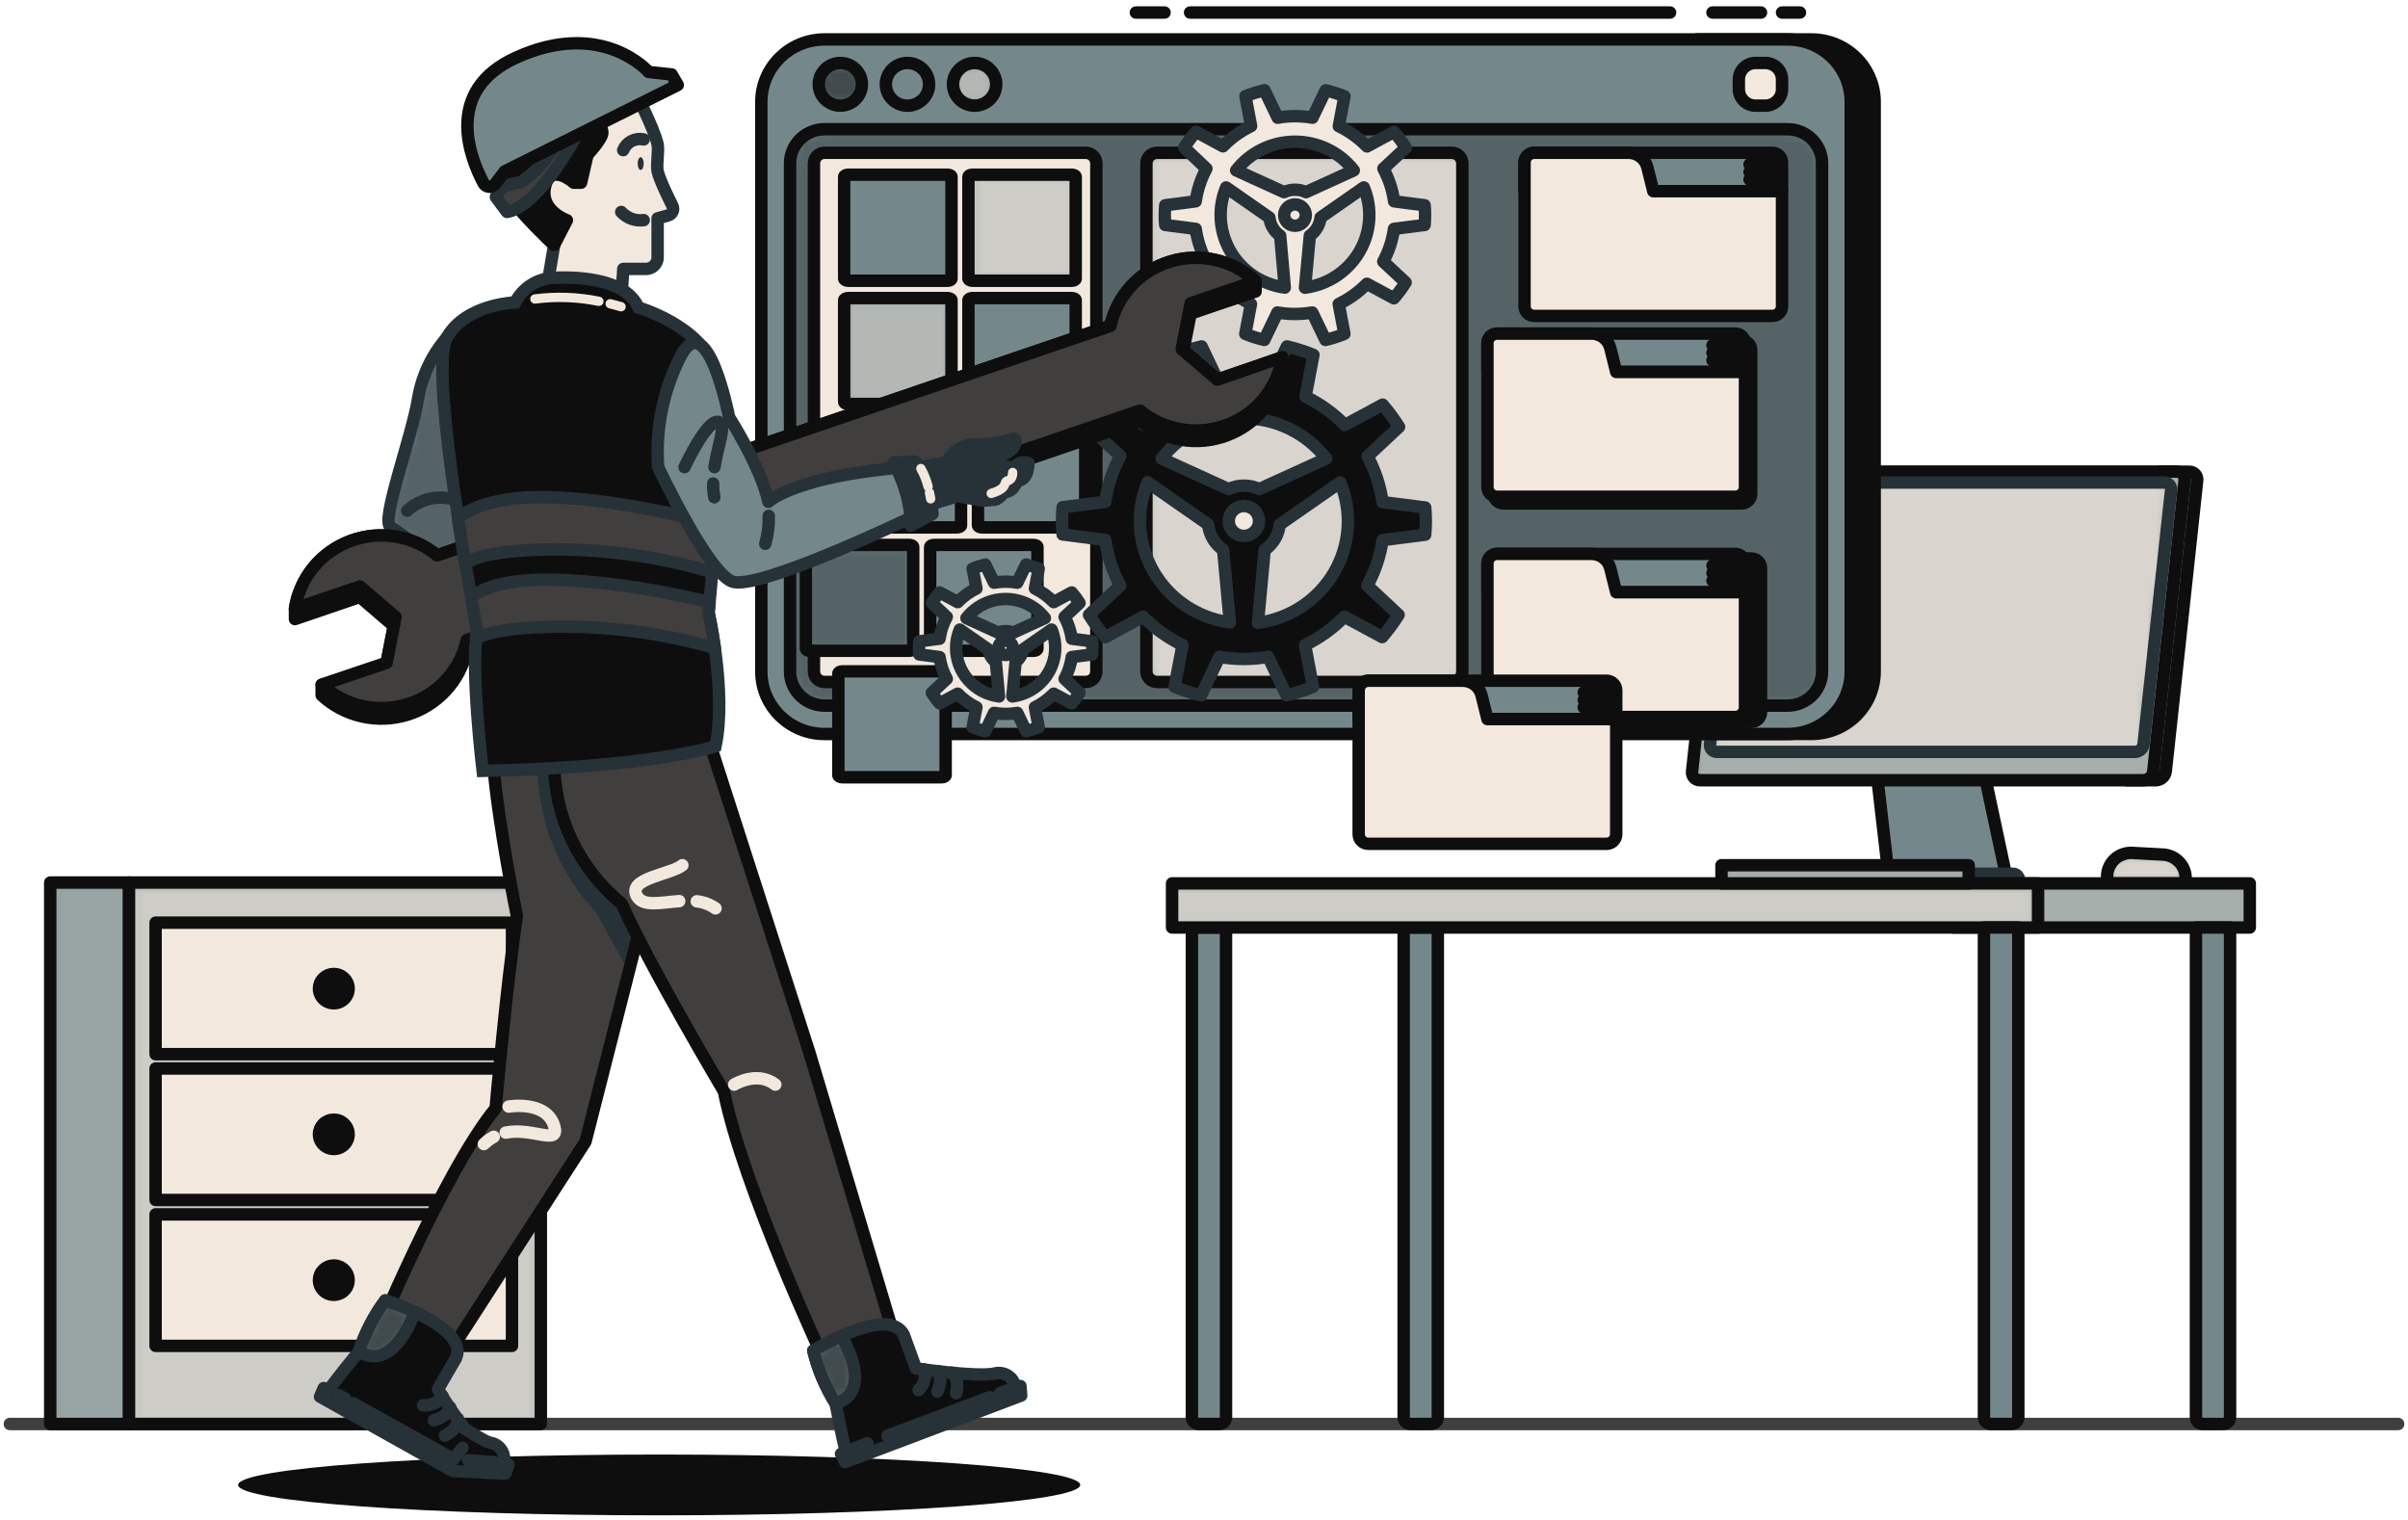 <svg width="244" height="154" viewBox="0 0 244 154" fill="none" xmlns="http://www.w3.org/2000/svg">
<path d="M66.794 153.54C90.358 153.54 109.46 152.161 109.46 150.46C109.46 148.759 90.358 147.38 66.794 147.38C43.23 147.38 24.127 148.759 24.127 150.46C24.127 152.161 43.23 153.54 66.794 153.54Z" fill="#0E0E0E"/>
<path d="M1 144.286H243" stroke="#403F3D" stroke-width="1.259" stroke-linecap="round" stroke-linejoin="round"/>
<path d="M221.472 89.509H213.51V88.812C213.509 88.487 213.576 88.165 213.706 87.866C213.836 87.567 214.026 87.297 214.265 87.073C214.503 86.85 214.786 86.676 215.095 86.564C215.404 86.451 215.733 86.403 216.062 86.42L219.18 86.59C219.799 86.623 220.381 86.889 220.807 87.333C221.234 87.777 221.471 88.365 221.472 88.977V89.509Z" fill="#74888C"/>
<mask id="mask0_198_7505" style="mask-type:luminance" maskUnits="userSpaceOnUse" x="213" y="86" width="9" height="4">
<path d="M221.472 89.509H213.51V88.812C213.509 88.487 213.576 88.165 213.706 87.866C213.836 87.567 214.026 87.297 214.265 87.073C214.503 86.85 214.786 86.676 215.095 86.564C215.404 86.451 215.733 86.403 216.062 86.42L219.18 86.59C219.799 86.623 220.381 86.889 220.807 87.333C221.234 87.777 221.471 88.365 221.472 88.977V89.509Z" fill="white"/>
</mask>
<g mask="url(#mask0_198_7505)">
<path opacity="0.8" d="M221.472 89.509H213.51V88.812C213.509 88.487 213.576 88.165 213.706 87.866C213.836 87.567 214.026 87.297 214.265 87.073C214.503 86.85 214.786 86.676 215.095 86.564C215.404 86.451 215.733 86.403 216.062 86.42L219.18 86.59C219.799 86.623 220.381 86.889 220.807 87.333C221.234 87.777 221.471 88.365 221.472 88.977V89.509Z" fill="#F2E8DE"/>
</g>
<path d="M221.472 89.509H213.51V88.812C213.509 88.487 213.576 88.165 213.706 87.866C213.836 87.567 214.026 87.297 214.265 87.073C214.503 86.85 214.786 86.676 215.095 86.564C215.404 86.451 215.733 86.403 216.062 86.42L219.18 86.59C219.799 86.623 220.381 86.889 220.807 87.333C221.234 87.777 221.471 88.365 221.472 88.977V89.509Z" stroke="#0E0E0E" stroke-width="1.259" stroke-linecap="round" stroke-linejoin="round"/>
<path d="M199.976 73.255C199.961 72.957 199.831 72.676 199.612 72.47C199.393 72.264 199.102 72.149 198.8 72.149H190.754C190.452 72.15 190.162 72.265 189.943 72.471C189.725 72.677 189.594 72.957 189.579 73.255L191.498 89.817H203.508L199.976 73.255Z" fill="#74888C" stroke="#0E0E0E" stroke-width="1.259" stroke-linecap="round" stroke-linejoin="round"/>
<path d="M221.825 47.797H218.827L215.462 79.057H218.455C218.702 79.051 218.939 78.958 219.122 78.795C219.305 78.631 219.423 78.408 219.454 78.166L222.638 48.683C222.654 48.57 222.644 48.455 222.61 48.346C222.576 48.237 222.518 48.137 222.441 48.052C222.363 47.968 222.268 47.901 222.161 47.857C222.055 47.813 221.94 47.792 221.825 47.797Z" fill="#74888C" stroke="#0E0E0E" stroke-width="1.259" stroke-linecap="round" stroke-linejoin="round"/>
<path d="M217.191 79.057H172.261C172.146 79.06 172.032 79.037 171.927 78.992C171.822 78.947 171.728 78.879 171.651 78.795C171.575 78.71 171.518 78.61 171.484 78.502C171.451 78.393 171.441 78.279 171.457 78.167L174.636 48.669C174.666 48.428 174.783 48.206 174.966 48.043C175.149 47.88 175.385 47.788 175.631 47.783H220.561C220.675 47.78 220.789 47.802 220.894 47.847C221 47.891 221.094 47.958 221.17 48.042C221.247 48.127 221.304 48.226 221.337 48.335C221.371 48.443 221.38 48.557 221.365 48.669L218.186 78.167C218.156 78.408 218.039 78.631 217.856 78.795C217.673 78.958 217.437 79.051 217.191 79.057Z" fill="#74888C"/>
<mask id="mask1_198_7505" style="mask-type:luminance" maskUnits="userSpaceOnUse" x="171" y="47" width="51" height="33">
<path d="M217.191 79.057H172.261C172.146 79.06 172.032 79.037 171.927 78.992C171.822 78.947 171.728 78.879 171.651 78.795C171.575 78.71 171.518 78.61 171.484 78.502C171.451 78.393 171.441 78.279 171.457 78.167L174.636 48.669C174.666 48.428 174.783 48.206 174.966 48.043C175.149 47.88 175.385 47.788 175.631 47.783H220.561C220.675 47.78 220.789 47.802 220.894 47.847C221 47.891 221.094 47.958 221.17 48.042C221.247 48.127 221.304 48.226 221.337 48.335C221.371 48.443 221.38 48.557 221.365 48.669L218.186 78.167C218.156 78.408 218.039 78.631 217.856 78.795C217.673 78.958 217.437 79.051 217.191 79.057Z" fill="white"/>
</mask>
<g mask="url(#mask1_198_7505)">
<path opacity="0.4" d="M217.191 79.057H172.261C172.146 79.06 172.032 79.037 171.927 78.992C171.822 78.947 171.728 78.879 171.651 78.795C171.575 78.71 171.518 78.61 171.484 78.502C171.451 78.393 171.441 78.279 171.457 78.167L174.636 48.669C174.666 48.428 174.783 48.206 174.966 48.043C175.149 47.88 175.385 47.788 175.631 47.783H220.561C220.675 47.78 220.789 47.802 220.894 47.847C221 47.891 221.094 47.958 221.17 48.042C221.247 48.127 221.304 48.226 221.337 48.335C221.371 48.443 221.38 48.557 221.365 48.669L218.186 78.167C218.156 78.408 218.039 78.631 217.856 78.795C217.673 78.958 217.437 79.051 217.191 79.057Z" fill="#F2E8DE"/>
</g>
<path d="M217.191 79.057H172.261C172.146 79.06 172.032 79.037 171.927 78.992C171.822 78.947 171.728 78.879 171.651 78.795C171.575 78.71 171.518 78.61 171.484 78.502C171.451 78.393 171.441 78.279 171.457 78.167L174.636 48.669C174.666 48.428 174.783 48.206 174.966 48.043C175.149 47.88 175.385 47.788 175.631 47.783H220.561C220.675 47.78 220.789 47.802 220.894 47.847C221 47.891 221.094 47.958 221.17 48.042C221.247 48.127 221.304 48.226 221.337 48.335C221.371 48.443 221.38 48.557 221.365 48.669L218.186 78.167C218.156 78.408 218.039 78.631 217.856 78.795C217.673 78.958 217.437 79.051 217.191 79.057Z" stroke="#0E0E0E" stroke-width="1.259" stroke-linecap="round" stroke-linejoin="round"/>
<path d="M203.949 88.527H189.174C189.002 88.527 188.836 88.595 188.714 88.715C188.592 88.836 188.524 88.999 188.524 89.17C188.524 89.341 188.592 89.504 188.714 89.626C188.836 89.747 189.001 89.816 189.174 89.817H203.945C204.118 89.816 204.283 89.747 204.405 89.626C204.527 89.504 204.596 89.341 204.596 89.17C204.596 89 204.528 88.837 204.407 88.717C204.286 88.596 204.121 88.528 203.949 88.527Z" fill="#74888C" stroke="#263238" stroke-width="1.259" stroke-linecap="round" stroke-linejoin="round"/>
<path d="M216.35 76.183H173.981C173.88 76.185 173.781 76.166 173.689 76.126C173.597 76.087 173.515 76.028 173.449 75.955C173.382 75.881 173.332 75.794 173.303 75.699C173.274 75.605 173.265 75.505 173.279 75.407L176.067 49.669C176.093 49.458 176.195 49.263 176.355 49.121C176.515 48.978 176.721 48.897 176.937 48.893H219.292C219.392 48.892 219.491 48.912 219.582 48.951C219.673 48.991 219.755 49.049 219.822 49.123C219.888 49.197 219.938 49.283 219.968 49.378C219.997 49.472 220.006 49.571 219.993 49.669L217.205 75.407C217.179 75.615 217.078 75.808 216.921 75.95C216.765 76.092 216.562 76.175 216.35 76.183Z" fill="#74888C"/>
<mask id="mask2_198_7505" style="mask-type:luminance" maskUnits="userSpaceOnUse" x="173" y="48" width="47" height="29">
<path d="M216.35 76.183H173.981C173.88 76.185 173.781 76.166 173.689 76.126C173.597 76.087 173.515 76.028 173.449 75.955C173.382 75.881 173.332 75.794 173.303 75.699C173.274 75.605 173.265 75.505 173.279 75.407L176.067 49.669C176.093 49.458 176.195 49.263 176.355 49.121C176.515 48.978 176.721 48.897 176.937 48.893H219.292C219.392 48.892 219.491 48.912 219.582 48.951C219.673 48.991 219.755 49.049 219.822 49.123C219.888 49.197 219.938 49.283 219.968 49.378C219.997 49.472 220.006 49.571 219.993 49.669L217.205 75.407C217.179 75.615 217.078 75.808 216.921 75.95C216.765 76.092 216.562 76.175 216.35 76.183Z" fill="white"/>
</mask>
<g mask="url(#mask2_198_7505)">
<path opacity="0.8" d="M216.35 76.183H173.981C173.88 76.185 173.781 76.166 173.689 76.126C173.597 76.087 173.515 76.028 173.449 75.955C173.382 75.881 173.332 75.794 173.303 75.699C173.274 75.605 173.265 75.505 173.279 75.407L176.067 49.669C176.093 49.458 176.195 49.263 176.355 49.121C176.515 48.978 176.721 48.897 176.937 48.893H219.292C219.392 48.892 219.491 48.912 219.582 48.951C219.673 48.991 219.755 49.049 219.822 49.123C219.888 49.197 219.938 49.283 219.968 49.378C219.997 49.472 220.006 49.571 219.993 49.669L217.205 75.407C217.179 75.615 217.078 75.808 216.921 75.95C216.765 76.092 216.562 76.175 216.35 76.183Z" fill="#F2E8DE"/>
</g>
<path d="M216.35 76.183H173.981C173.88 76.185 173.781 76.166 173.689 76.126C173.597 76.087 173.515 76.028 173.449 75.955C173.382 75.881 173.332 75.794 173.303 75.699C173.274 75.605 173.265 75.505 173.279 75.407L176.067 49.669C176.093 49.458 176.195 49.263 176.355 49.121C176.515 48.978 176.721 48.897 176.937 48.893H219.292C219.392 48.892 219.491 48.912 219.582 48.951C219.673 48.991 219.755 49.049 219.822 49.123C219.888 49.197 219.938 49.283 219.968 49.378C219.997 49.472 220.006 49.571 219.993 49.669L217.205 75.407C217.179 75.615 217.078 75.808 216.921 75.95C216.765 76.092 216.562 76.175 216.35 76.183Z" stroke="#263238" stroke-width="1.259" stroke-linecap="round" stroke-linejoin="round"/>
<path d="M120.768 93.98H124.231V143.597C124.231 143.779 124.158 143.953 124.028 144.081C123.898 144.209 123.722 144.281 123.538 144.281H121.465C121.282 144.281 121.106 144.209 120.976 144.081C120.846 143.953 120.773 143.779 120.773 143.597V93.98H120.768Z" fill="#74888C" stroke="#0E0E0E" stroke-width="1.259" stroke-linecap="round" stroke-linejoin="round"/>
<path d="M227.969 89.509H197.954V93.98H227.969V89.509Z" fill="#74888C"/>
<mask id="mask3_198_7505" style="mask-type:luminance" maskUnits="userSpaceOnUse" x="197" y="89" width="31" height="5">
<path d="M227.969 89.509H197.954V93.98H227.969V89.509Z" fill="white"/>
</mask>
<g mask="url(#mask3_198_7505)">
<path opacity="0.4" d="M227.969 89.509H197.954V93.98H227.969V89.509Z" fill="#F2E8DE"/>
</g>
<path d="M227.969 89.509H197.954V93.98H227.969V89.509Z" stroke="#0E0E0E" stroke-width="1.259" stroke-linecap="round" stroke-linejoin="round"/>
<path d="M142.232 93.98H145.694V143.597C145.694 143.779 145.621 143.953 145.492 144.081C145.362 144.209 145.186 144.281 145.002 144.281H142.929C142.838 144.282 142.747 144.265 142.663 144.231C142.578 144.196 142.501 144.146 142.436 144.083C142.371 144.019 142.32 143.943 142.285 143.86C142.25 143.777 142.232 143.688 142.232 143.597V93.98Z" fill="#74888C" stroke="#0E0E0E" stroke-width="1.259" stroke-linecap="round" stroke-linejoin="round"/>
<path d="M222.508 93.98H225.971V143.597C225.971 143.779 225.898 143.953 225.768 144.081C225.638 144.209 225.462 144.281 225.278 144.281H223.205C223.022 144.281 222.845 144.209 222.716 144.081C222.586 143.953 222.513 143.779 222.513 143.597V93.98H222.508Z" fill="#74888C" stroke="#0E0E0E" stroke-width="1.259" stroke-linecap="round" stroke-linejoin="round"/>
<path d="M206.515 89.509H118.765V93.98H206.515V89.509Z" fill="#74888C"/>
<mask id="mask4_198_7505" style="mask-type:luminance" maskUnits="userSpaceOnUse" x="118" y="89" width="89" height="5">
<path d="M206.515 89.509H118.765V93.98H206.515V89.509Z" fill="white"/>
</mask>
<g mask="url(#mask4_198_7505)">
<path opacity="0.7" d="M206.515 89.509H118.765V93.98H206.515V89.509Z" fill="#F2E8DE"/>
</g>
<path d="M206.515 89.509H118.765V93.98H206.515V89.509Z" stroke="#0E0E0E" stroke-width="1.259" stroke-linecap="round" stroke-linejoin="round"/>
<path d="M201.054 93.98H204.512V143.597C204.512 143.779 204.439 143.953 204.309 144.081C204.179 144.209 204.003 144.281 203.819 144.281H201.723C201.54 144.281 201.363 144.209 201.234 144.081C201.104 143.953 201.031 143.779 201.031 143.597V93.98H201.054Z" fill="#74888C" stroke="#0E0E0E" stroke-width="1.259" stroke-linecap="round" stroke-linejoin="round"/>
<path d="M199.488 87.668H174.436V89.509H199.488V87.668Z" fill="#74888C"/>
<mask id="mask5_198_7505" style="mask-type:luminance" maskUnits="userSpaceOnUse" x="174" y="87" width="26" height="3">
<path d="M199.488 87.668H174.436V89.509H199.488V87.668Z" fill="white"/>
</mask>
<g mask="url(#mask5_198_7505)">
<path opacity="0.4" d="M199.488 87.668H174.436V89.509H199.488V87.668Z" fill="#F2E8DE"/>
</g>
<path d="M199.488 87.668H174.436V89.509H199.488V87.668Z" stroke="#0E0E0E" stroke-width="1.259" stroke-linecap="round" stroke-linejoin="round"/>
<path d="M13.056 144.286H54.803L54.803 89.422H13.056L13.056 144.286Z" fill="#74888C"/>
<mask id="mask6_198_7505" style="mask-type:luminance" maskUnits="userSpaceOnUse" x="13" y="89" width="42" height="56">
<path d="M13.056 144.286H54.803L54.803 89.422H13.056L13.056 144.286Z" fill="white"/>
</mask>
<g mask="url(#mask6_198_7505)">
<path opacity="0.7" d="M13.056 144.286H54.803L54.803 89.422H13.056L13.056 144.286Z" fill="#F2E8DE"/>
</g>
<path d="M13.056 144.286H54.803L54.803 89.422H13.056L13.056 144.286Z" stroke="#0E0E0E" stroke-width="1.259" stroke-linecap="round" stroke-linejoin="round"/>
<path d="M5.09 144.286H13.056L13.056 89.422H5.09L5.09 144.286Z" fill="#74888C"/>
<mask id="mask7_198_7505" style="mask-type:luminance" maskUnits="userSpaceOnUse" x="5" y="89" width="9" height="56">
<path d="M5.09 144.286H13.056L13.056 89.422H5.09L5.09 144.286Z" fill="white"/>
</mask>
<g mask="url(#mask7_198_7505)">
<path opacity="0.3" d="M5.09 144.286H13.056L13.056 89.422H5.09L5.09 144.286Z" fill="#F2E8DE"/>
</g>
<path d="M5.09 144.286H13.056L13.056 89.422H5.09L5.09 144.286Z" stroke="#0E0E0E" stroke-width="1.259" stroke-linecap="round" stroke-linejoin="round"/>
<path d="M15.766 106.814H51.879V93.488H15.766V106.814Z" fill="#F2E8DE" stroke="#0E0E0E" stroke-width="1.259" stroke-linecap="round" stroke-linejoin="round"/>
<path d="M15.766 121.59H51.879V108.264H15.766V121.59Z" fill="#F2E8DE" stroke="#0E0E0E" stroke-width="1.259" stroke-linecap="round" stroke-linejoin="round"/>
<path d="M15.766 136.371H51.879V123.046H15.766V136.371Z" fill="#F2E8DE" stroke="#0E0E0E" stroke-width="1.259" stroke-linecap="round" stroke-linejoin="round"/>
<path d="M32.317 100.172C32.317 100.466 32.405 100.754 32.57 100.998C32.736 101.243 32.971 101.434 33.246 101.546C33.521 101.659 33.824 101.688 34.116 101.631C34.408 101.573 34.677 101.432 34.887 101.224C35.098 101.016 35.241 100.751 35.3 100.462C35.358 100.174 35.328 99.875 35.214 99.603C35.1 99.331 34.907 99.099 34.659 98.936C34.411 98.772 34.12 98.685 33.822 98.685C33.625 98.685 33.429 98.723 33.246 98.798C33.064 98.873 32.898 98.982 32.758 99.12C32.618 99.258 32.507 99.422 32.431 99.603C32.356 99.783 32.317 99.977 32.317 100.172Z" fill="#0E0E0E" stroke="#0E0E0E" stroke-width="1.259" stroke-linecap="round" stroke-linejoin="round"/>
<path d="M32.317 114.93C32.316 115.224 32.403 115.512 32.568 115.757C32.733 116.003 32.968 116.194 33.243 116.307C33.518 116.42 33.821 116.451 34.114 116.394C34.406 116.337 34.675 116.196 34.886 115.988C35.097 115.78 35.241 115.515 35.299 115.226C35.358 114.938 35.328 114.638 35.214 114.366C35.1 114.094 34.907 113.862 34.66 113.698C34.412 113.534 34.121 113.447 33.822 113.447C33.424 113.447 33.042 113.603 32.759 113.881C32.477 114.159 32.318 114.536 32.317 114.93Z" fill="#0E0E0E" stroke="#0E0E0E" stroke-width="1.259" stroke-linecap="round" stroke-linejoin="round"/>
<path d="M32.317 129.712C32.317 130.006 32.405 130.293 32.57 130.538C32.736 130.782 32.971 130.973 33.246 131.086C33.521 131.198 33.824 131.228 34.116 131.17C34.408 131.113 34.677 130.971 34.887 130.763C35.098 130.555 35.241 130.29 35.3 130.002C35.358 129.713 35.328 129.414 35.214 129.142C35.1 128.871 34.907 128.638 34.659 128.475C34.411 128.311 34.12 128.224 33.822 128.224C33.625 128.224 33.429 128.263 33.246 128.337C33.064 128.412 32.898 128.522 32.758 128.66C32.618 128.798 32.507 128.962 32.431 129.142C32.356 129.323 32.317 129.516 32.317 129.712Z" fill="#0E0E0E" stroke="#0E0E0E" stroke-width="1.259" stroke-linecap="round" stroke-linejoin="round"/>
<path d="M183.549 3.996H171.929V74.368H183.549C184.39 74.368 185.224 74.205 186.002 73.887C186.779 73.57 187.486 73.103 188.081 72.516C188.677 71.928 189.149 71.231 189.471 70.463C189.793 69.695 189.959 68.871 189.959 68.04V10.324C189.959 9.493 189.793 8.67 189.471 7.902C189.149 7.134 188.677 6.436 188.081 5.848C187.486 5.261 186.779 4.795 186.002 4.477C185.224 4.159 184.39 3.996 183.549 3.996Z" fill="#0E0E0E" stroke="#0E0E0E" stroke-width="1.259" stroke-linecap="round" stroke-linejoin="round"/>
<path d="M181.127 3.996H83.551C80.013 3.996 77.144 6.829 77.144 10.324V68.044C77.144 71.539 80.013 74.372 83.551 74.372H181.127C184.665 74.372 187.533 71.539 187.533 68.044V10.324C187.533 6.829 184.665 3.996 181.127 3.996Z" fill="#74888C" stroke="#0E0E0E" stroke-width="1.259" stroke-linecap="round" stroke-linejoin="round"/>
<path d="M178.878 6.38H177.889C176.953 6.38 176.195 7.129 176.195 8.053V9.031C176.195 9.955 176.953 10.704 177.889 10.704H178.878C179.814 10.704 180.572 9.955 180.572 9.031V8.053C180.572 7.129 179.814 6.38 178.878 6.38Z" fill="#F2E8DE" stroke="#0E0E0E" stroke-width="1.259" stroke-linecap="round" stroke-linejoin="round"/>
<mask id="mask8_198_7505" style="mask-type:luminance" maskUnits="userSpaceOnUse" x="82" y="6" width="6" height="5">
<path d="M87.34 8.544C87.34 8.972 87.211 9.39 86.97 9.746C86.73 10.102 86.387 10.38 85.987 10.543C85.586 10.707 85.145 10.749 84.72 10.666C84.295 10.582 83.905 10.375 83.599 10.072C83.292 9.769 83.084 9.384 83 8.964C82.916 8.544 82.96 8.108 83.126 7.713C83.293 7.318 83.574 6.98 83.935 6.743C84.296 6.506 84.719 6.379 85.153 6.38C85.441 6.38 85.725 6.436 85.991 6.545C86.256 6.654 86.498 6.813 86.701 7.014C86.904 7.215 87.065 7.454 87.174 7.716C87.284 7.979 87.34 8.26 87.34 8.544Z" fill="white"/>
</mask>
<g mask="url(#mask8_198_7505)">
<path opacity="0.5" d="M87.34 8.544C87.34 8.972 87.211 9.39 86.97 9.746C86.73 10.102 86.387 10.38 85.987 10.543C85.586 10.707 85.145 10.749 84.72 10.666C84.295 10.582 83.905 10.375 83.599 10.072C83.292 9.769 83.084 9.384 83 8.964C82.916 8.544 82.96 8.108 83.126 7.713C83.293 7.318 83.574 6.98 83.935 6.743C84.296 6.506 84.719 6.379 85.153 6.38C85.441 6.38 85.725 6.436 85.991 6.545C86.256 6.654 86.498 6.813 86.701 7.014C86.904 7.215 87.065 7.454 87.174 7.716C87.284 7.979 87.34 8.26 87.34 8.544Z" fill="#0E0E0E"/>
</g>
<path d="M87.34 8.544C87.34 8.972 87.211 9.39 86.97 9.746C86.73 10.102 86.387 10.38 85.987 10.543C85.586 10.707 85.145 10.749 84.72 10.666C84.295 10.582 83.905 10.375 83.599 10.072C83.292 9.769 83.084 9.384 83 8.964C82.916 8.544 82.96 8.108 83.126 7.713C83.293 7.318 83.574 6.98 83.935 6.743C84.296 6.506 84.719 6.379 85.153 6.38C85.441 6.38 85.725 6.436 85.991 6.545C86.256 6.654 86.498 6.813 86.701 7.014C86.904 7.215 87.065 7.454 87.174 7.716C87.284 7.979 87.34 8.26 87.34 8.544Z" stroke="#0E0E0E" stroke-width="1.259" stroke-linecap="round" stroke-linejoin="round"/>
<mask id="mask9_198_7505" style="mask-type:luminance" maskUnits="userSpaceOnUse" x="96" y="6" width="5" height="5">
<path d="M98.756 10.707C99.966 10.707 100.946 9.739 100.946 8.544C100.946 7.349 99.966 6.38 98.756 6.38C97.546 6.38 96.565 7.349 96.565 8.544C96.565 9.739 97.546 10.707 98.756 10.707Z" fill="white"/>
</mask>
<g mask="url(#mask9_198_7505)">
<path opacity="0.5" d="M98.756 10.707C99.966 10.707 100.946 9.739 100.946 8.544C100.946 7.349 99.966 6.38 98.756 6.38C97.546 6.38 96.565 7.349 96.565 8.544C96.565 9.739 97.546 10.707 98.756 10.707Z" fill="#F2E8DE" stroke="#0E0E0E" stroke-width="1.259" stroke-linecap="round" stroke-linejoin="round"/>
</g>
<path d="M98.756 10.707C99.966 10.707 100.946 9.739 100.946 8.544C100.946 7.349 99.966 6.38 98.756 6.38C97.546 6.38 96.565 7.349 96.565 8.544C96.565 9.739 97.546 10.707 98.756 10.707Z" stroke="#0E0E0E" stroke-width="1.259" stroke-linecap="round" stroke-linejoin="round"/>
<path d="M91.953 10.707C93.162 10.707 94.143 9.739 94.143 8.544C94.143 7.349 93.162 6.38 91.953 6.38C90.743 6.38 89.762 7.349 89.762 8.544C89.762 9.739 90.743 10.707 91.953 10.707Z" stroke="#0E0E0E" stroke-width="1.259" stroke-linecap="round" stroke-linejoin="round"/>
<path d="M181.127 13.092H83.555C81.622 13.092 80.055 14.639 80.055 16.549V68.04C80.055 69.949 81.622 71.496 83.555 71.496H181.127C183.06 71.496 184.626 69.949 184.626 68.04V16.549C184.626 14.639 183.06 13.092 181.127 13.092Z" fill="#74888C"/>
<mask id="mask10_198_7505" style="mask-type:luminance" maskUnits="userSpaceOnUse" x="80" y="13" width="105" height="59">
<path d="M181.127 13.092H83.555C81.622 13.092 80.055 14.639 80.055 16.549V68.04C80.055 69.949 81.622 71.496 83.555 71.496H181.127C183.06 71.496 184.626 69.949 184.626 68.04V16.549C184.626 14.639 183.06 13.092 181.127 13.092Z" fill="white"/>
</mask>
<g mask="url(#mask10_198_7505)">
<path opacity="0.3" d="M181.127 13.092H83.555C81.622 13.092 80.055 14.639 80.055 16.549V68.04C80.055 69.949 81.622 71.496 83.555 71.496H181.127C183.06 71.496 184.626 69.949 184.626 68.04V16.549C184.626 14.639 183.06 13.092 181.127 13.092Z" fill="#0E0E0E"/>
</g>
<path d="M181.127 13.092H83.555C81.622 13.092 80.055 14.639 80.055 16.549V68.04C80.055 69.949 81.622 71.496 83.555 71.496H181.127C183.06 71.496 184.626 69.949 184.626 68.04V16.549C184.626 14.639 183.06 13.092 181.127 13.092Z" stroke="#0E0E0E" stroke-width="1.259" stroke-linecap="round" stroke-linejoin="round"/>
<path d="M110.017 15.483H83.551C82.958 15.483 82.477 15.958 82.477 16.544V68.04C82.477 68.625 82.958 69.1 83.551 69.1H110.017C110.611 69.1 111.092 68.625 111.092 68.04V16.544C111.092 15.958 110.611 15.483 110.017 15.483Z" fill="#F2E8DE" stroke="#0E0E0E" stroke-width="1.259" stroke-linecap="round" stroke-linejoin="round"/>
<path d="M147.102 15.483H117.24C116.647 15.483 116.166 15.958 116.166 16.544V68.04C116.166 68.625 116.647 69.1 117.24 69.1H147.102C147.696 69.1 148.177 68.625 148.177 68.04V16.544C148.177 15.958 147.696 15.483 147.102 15.483Z" fill="#74888C"/>
<mask id="mask11_198_7505" style="mask-type:luminance" maskUnits="userSpaceOnUse" x="116" y="15" width="33" height="55">
<path d="M147.102 15.483H117.24C116.647 15.483 116.166 15.958 116.166 16.544V68.04C116.166 68.625 116.647 69.1 117.24 69.1H147.102C147.696 69.1 148.177 68.625 148.177 68.04V16.544C148.177 15.958 147.696 15.483 147.102 15.483Z" fill="white"/>
</mask>
<g mask="url(#mask11_198_7505)">
<path opacity="0.8" d="M147.102 15.483H117.24C116.647 15.483 116.166 15.958 116.166 16.544V68.04C116.166 68.625 116.647 69.1 117.24 69.1H147.102C147.696 69.1 148.177 68.625 148.177 68.04V16.544C148.177 15.958 147.696 15.483 147.102 15.483Z" fill="#F2E8DE"/>
</g>
<path d="M147.102 15.483H117.24C116.647 15.483 116.166 15.958 116.166 16.544V68.04C116.166 68.625 116.647 69.1 117.24 69.1H147.102C147.696 69.1 148.177 68.625 148.177 68.04V16.544C148.177 15.958 147.696 15.483 147.102 15.483Z" stroke="#0E0E0E" stroke-width="1.259" stroke-linecap="round" stroke-linejoin="round"/>
<path d="M179.594 15.483H155.458C155.198 15.484 154.949 15.587 154.766 15.769C154.583 15.95 154.48 16.197 154.48 16.453V19.373H180.572V16.453C180.572 16.197 180.469 15.95 180.286 15.769C180.103 15.587 179.854 15.484 179.594 15.483Z" fill="#74888C" stroke="#0E0E0E" stroke-width="1.259" stroke-linecap="round" stroke-linejoin="round"/>
<path d="M177.28 16.659H179.606" stroke="#0E0E0E" stroke-width="1.259" stroke-linecap="round" stroke-linejoin="round"/>
<path d="M177.28 17.427H179.606" stroke="#0E0E0E" stroke-width="1.259" stroke-linecap="round" stroke-linejoin="round"/>
<path d="M179.606 18.192H177.28" stroke="#0E0E0E" stroke-width="1.259" stroke-linecap="round" stroke-linejoin="round"/>
<path d="M167.528 19.373L166.923 16.951C166.819 16.532 166.575 16.16 166.231 15.894C165.887 15.628 165.462 15.483 165.025 15.483H155.458C155.198 15.484 154.949 15.587 154.766 15.769C154.583 15.95 154.48 16.197 154.48 16.453V31.044C154.48 31.3 154.583 31.546 154.766 31.727C154.949 31.908 155.198 32.01 155.458 32.01H179.594C179.854 32.01 180.103 31.908 180.286 31.727C180.469 31.546 180.572 31.3 180.572 31.044V19.373H167.528Z" fill="#F2E8DE" stroke="#0E0E0E" stroke-width="1.259" stroke-linecap="round" stroke-linejoin="round"/>
<path d="M82.069 65.942H92.126C92.353 65.942 92.534 65.847 92.534 65.729V55.424C92.534 55.306 92.353 55.211 92.126 55.211H82.069C81.846 55.211 81.661 55.306 81.661 55.424V65.714C81.661 65.847 81.834 65.942 82.069 65.942Z" fill="#74888C"/>
<mask id="mask12_198_7505" style="mask-type:luminance" maskUnits="userSpaceOnUse" x="81" y="55" width="12" height="11">
<path d="M82.069 65.942H92.126C92.353 65.942 92.534 65.847 92.534 65.729V55.424C92.534 55.306 92.353 55.211 92.126 55.211H82.069C81.846 55.211 81.661 55.306 81.661 55.424V65.714C81.661 65.847 81.834 65.942 82.069 65.942Z" fill="white"/>
</mask>
<g mask="url(#mask12_198_7505)">
<path opacity="0.3" d="M82.069 65.942H92.126C92.353 65.942 92.534 65.847 92.534 65.729V55.424C92.534 55.306 92.353 55.211 92.126 55.211H82.069C81.846 55.211 81.661 55.306 81.661 55.424V65.714C81.661 65.847 81.834 65.942 82.069 65.942Z" fill="#0E0E0E"/>
</g>
<path d="M82.069 65.942H92.126C92.353 65.942 92.534 65.847 92.534 65.729V55.424C92.534 55.306 92.353 55.211 92.126 55.211H82.069C81.846 55.211 81.661 55.306 81.661 55.424V65.714C81.661 65.847 81.834 65.942 82.069 65.942Z" stroke="#0E0E0E" stroke-width="1.259" stroke-linecap="round" stroke-linejoin="round"/>
<path d="M94.659 65.942H104.716C104.939 65.942 105.124 65.847 105.124 65.729V55.424C105.124 55.306 104.939 55.211 104.716 55.211H94.659C94.432 55.211 94.251 55.306 94.251 55.424V65.714C94.251 65.847 94.432 65.942 94.659 65.942Z" fill="#74888C" stroke="#0E0E0E" stroke-width="1.259" stroke-linecap="round" stroke-linejoin="round"/>
<path d="M86.916 53.439H96.973C97.2 53.439 97.381 53.344 97.381 53.226V42.921C97.381 42.803 97.2 42.708 96.973 42.708H86.916C86.693 42.708 86.508 42.803 86.508 42.921V53.226C86.508 53.344 86.693 53.439 86.916 53.439Z" fill="#74888C" stroke="#0E0E0E" stroke-width="1.259" stroke-linecap="round" stroke-linejoin="round"/>
<path d="M99.507 53.439H109.556C109.779 53.439 109.964 53.344 109.964 53.226V42.921C109.964 42.803 109.779 42.708 109.556 42.708H99.507C99.279 42.708 99.098 42.803 99.098 42.921V53.226C99.098 53.344 99.279 53.439 99.507 53.439Z" fill="#74888C" stroke="#0E0E0E" stroke-width="1.259" stroke-linecap="round" stroke-linejoin="round"/>
<path d="M85.946 40.934H96.003C96.23 40.934 96.415 40.839 96.415 40.721V30.416C96.415 30.298 96.23 30.203 96.003 30.203H85.946C85.723 30.203 85.538 30.298 85.538 30.416V40.721C85.538 40.839 85.723 40.934 85.946 40.934Z" fill="#74888C"/>
<mask id="mask13_198_7505" style="mask-type:luminance" maskUnits="userSpaceOnUse" x="85" y="30" width="12" height="11">
<path d="M85.946 40.934H96.003C96.23 40.934 96.415 40.839 96.415 40.721V30.416C96.415 30.298 96.23 30.203 96.003 30.203H85.946C85.723 30.203 85.538 30.298 85.538 30.416V40.721C85.538 40.839 85.723 40.934 85.946 40.934Z" fill="white"/>
</mask>
<g mask="url(#mask13_198_7505)">
<path opacity="0.5" d="M85.946 40.934H96.003C96.23 40.934 96.415 40.839 96.415 40.721V30.416C96.415 30.298 96.23 30.203 96.003 30.203H85.946C85.723 30.203 85.538 30.298 85.538 30.416V40.721C85.538 40.839 85.723 40.934 85.946 40.934Z" fill="#F2E8DE"/>
</g>
<path d="M85.946 40.934H96.003C96.23 40.934 96.415 40.839 96.415 40.721V30.416C96.415 30.298 96.23 30.203 96.003 30.203H85.946C85.723 30.203 85.538 30.298 85.538 30.416V40.721C85.538 40.839 85.723 40.934 85.946 40.934Z" stroke="#0E0E0E" stroke-width="1.259" stroke-linecap="round" stroke-linejoin="round"/>
<path d="M98.536 40.934H108.593C108.82 40.934 109.001 40.839 109.001 40.721V30.416C109.001 30.298 108.82 30.203 108.593 30.203H98.536C98.309 30.203 98.128 30.298 98.128 30.416V40.721C98.128 40.839 98.309 40.934 98.536 40.934Z" fill="#74888C" stroke="#0E0E0E" stroke-width="1.259" stroke-linecap="round" stroke-linejoin="round"/>
<path d="M85.946 28.448H96.003C96.23 28.448 96.415 28.353 96.415 28.235V17.915C96.415 17.797 96.23 17.702 96.003 17.702H85.946C85.723 17.702 85.538 17.797 85.538 17.915V28.22C85.538 28.338 85.723 28.448 85.946 28.448Z" fill="#74888C" stroke="#0E0E0E" stroke-width="1.259" stroke-linecap="round" stroke-linejoin="round"/>
<path d="M98.536 28.448H108.593C108.82 28.448 109.001 28.353 109.001 28.235V17.915C109.001 17.797 108.82 17.702 108.593 17.702H98.536C98.309 17.702 98.128 17.797 98.128 17.915V28.22C98.128 28.338 98.309 28.448 98.536 28.448Z" fill="#74888C"/>
<mask id="mask14_198_7505" style="mask-type:luminance" maskUnits="userSpaceOnUse" x="98" y="17" width="12" height="12">
<path d="M98.536 28.448H108.593C108.82 28.448 109.001 28.353 109.001 28.235V17.915C109.001 17.797 108.82 17.702 108.593 17.702H98.536C98.309 17.702 98.128 17.797 98.128 17.915V28.22C98.128 28.338 98.309 28.448 98.536 28.448Z" fill="white"/>
</mask>
<g mask="url(#mask14_198_7505)">
<path opacity="0.7" d="M98.536 28.448H108.593C108.82 28.448 109.001 28.353 109.001 28.235V17.915C109.001 17.797 108.82 17.702 108.593 17.702H98.536C98.309 17.702 98.128 17.797 98.128 17.915V28.22C98.128 28.338 98.309 28.448 98.536 28.448Z" fill="#F2E8DE"/>
</g>
<path d="M98.536 28.448H108.593C108.82 28.448 109.001 28.353 109.001 28.235V17.915C109.001 17.797 108.82 17.702 108.593 17.702H98.536C98.309 17.702 98.128 17.797 98.128 17.915V28.22C98.128 28.338 98.309 28.448 98.536 28.448Z" stroke="#0E0E0E" stroke-width="1.259" stroke-linecap="round" stroke-linejoin="round"/>
<path d="M177.461 56.587H153.328C153.069 56.589 152.82 56.692 152.636 56.873C152.453 57.054 152.349 57.3 152.347 57.557V72.178C152.347 72.305 152.372 72.431 152.421 72.549C152.471 72.666 152.543 72.773 152.634 72.863C152.725 72.953 152.834 73.025 152.953 73.073C153.072 73.122 153.199 73.147 153.328 73.147H177.461C177.721 73.146 177.971 73.044 178.154 72.862C178.338 72.681 178.442 72.434 178.443 72.178V57.568C178.444 57.44 178.42 57.313 178.371 57.194C178.322 57.075 178.25 56.967 178.159 56.876C178.067 56.785 177.959 56.712 177.839 56.663C177.72 56.613 177.591 56.587 177.461 56.587Z" fill="#0E0E0E" stroke="#0E0E0E" stroke-width="1.259" stroke-linecap="round" stroke-linejoin="round"/>
<path d="M175.836 56.123H151.703C151.444 56.123 151.195 56.225 151.011 56.406C150.827 56.587 150.723 56.832 150.722 57.089V60.009H176.818V57.089C176.817 56.832 176.713 56.587 176.529 56.406C176.345 56.225 176.096 56.123 175.836 56.123Z" fill="#74888C" stroke="#0E0E0E" stroke-width="1.259" stroke-linecap="round" stroke-linejoin="round"/>
<path d="M173.523 57.301H175.848" stroke="#0E0E0E" stroke-width="1.259" stroke-linecap="round" stroke-linejoin="round"/>
<path d="M173.523 58.066H175.848" stroke="#0E0E0E" stroke-width="1.259" stroke-linecap="round" stroke-linejoin="round"/>
<path d="M175.848 58.831H173.523" stroke="#0E0E0E" stroke-width="1.259" stroke-linecap="round" stroke-linejoin="round"/>
<path d="M163.77 60.009L163.169 57.591C163.064 57.172 162.82 56.8 162.476 56.534C162.132 56.268 161.708 56.123 161.271 56.123H151.703C151.444 56.123 151.195 56.225 151.011 56.406C150.827 56.587 150.723 56.832 150.722 57.089V71.68C150.723 71.936 150.826 72.183 151.01 72.364C151.194 72.546 151.443 72.648 151.703 72.649H175.836C176.097 72.649 176.347 72.547 176.531 72.365C176.715 72.183 176.818 71.937 176.818 71.68V60.009H163.77Z" fill="#F2E8DE" stroke="#0E0E0E" stroke-width="1.259" stroke-linecap="round" stroke-linejoin="round"/>
<path d="M176.487 34.501H152.35C152.189 34.497 152.029 34.532 151.884 34.604C151.74 34.675 151.616 34.781 151.523 34.911C151.415 35.073 151.357 35.262 151.357 35.455V50.042C151.357 50.299 151.46 50.545 151.643 50.727C151.827 50.908 152.075 51.011 152.335 51.012H176.472C176.732 51.011 176.98 50.908 177.164 50.727C177.347 50.545 177.45 50.299 177.45 50.042V35.471C177.45 35.217 177.349 34.973 177.169 34.791C176.989 34.61 176.744 34.506 176.487 34.501Z" fill="#0E0E0E" stroke="#0E0E0E" stroke-width="1.259" stroke-linecap="round" stroke-linejoin="round"/>
<path d="M175.836 33.801H151.703C151.444 33.801 151.195 33.903 151.011 34.084C150.827 34.265 150.723 34.511 150.722 34.767V37.688H176.818V34.767C176.817 34.511 176.713 34.265 176.529 34.084C176.345 33.903 176.096 33.801 175.836 33.801Z" fill="#74888C" stroke="#0E0E0E" stroke-width="1.259" stroke-linecap="round" stroke-linejoin="round"/>
<path d="M173.523 34.98H175.848" stroke="#0E0E0E" stroke-width="1.259" stroke-linecap="round" stroke-linejoin="round"/>
<path d="M173.523 35.744H175.848" stroke="#0E0E0E" stroke-width="1.259" stroke-linecap="round" stroke-linejoin="round"/>
<path d="M175.848 36.509H173.523" stroke="#0E0E0E" stroke-width="1.259" stroke-linecap="round" stroke-linejoin="round"/>
<path d="M163.77 37.688L163.169 35.269C163.064 34.85 162.82 34.478 162.476 34.212C162.132 33.946 161.708 33.801 161.271 33.801H151.703C151.444 33.801 151.195 33.903 151.011 34.084C150.827 34.265 150.723 34.511 150.722 34.767V49.362C150.722 49.619 150.825 49.865 151.009 50.047C151.193 50.229 151.443 50.331 151.703 50.331H175.836C176.097 50.331 176.347 50.229 176.531 50.047C176.715 49.865 176.818 49.619 176.818 49.362V37.688H163.77Z" fill="#F2E8DE" stroke="#0E0E0E" stroke-width="1.259" stroke-linecap="round" stroke-linejoin="round"/>
<path d="M85.357 78.756H95.414C95.641 78.756 95.822 78.661 95.822 78.543V68.238C95.822 68.12 95.641 68.025 95.414 68.025H85.357C85.133 68.025 84.949 68.12 84.949 68.238V78.543C84.949 78.661 85.133 78.756 85.357 78.756Z" fill="#74888C" stroke="#0E0E0E" stroke-width="1.259" stroke-linecap="round" stroke-linejoin="round"/>
<path d="M162.792 68.975H138.655C138.395 68.975 138.145 69.077 137.961 69.259C137.777 69.441 137.673 69.688 137.673 69.945V72.862H163.77V69.945C163.77 69.688 163.667 69.442 163.484 69.261C163.301 69.079 163.052 68.976 162.792 68.975Z" fill="#74888C" stroke="#0E0E0E" stroke-width="1.259" stroke-linecap="round" stroke-linejoin="round"/>
<path d="M160.474 70.154H162.8" stroke="#0E0E0E" stroke-width="1.259" stroke-linecap="round" stroke-linejoin="round"/>
<path d="M160.474 70.919H162.8" stroke="#0E0E0E" stroke-width="1.259" stroke-linecap="round" stroke-linejoin="round"/>
<path d="M162.8 71.683H160.474" stroke="#0E0E0E" stroke-width="1.259" stroke-linecap="round" stroke-linejoin="round"/>
<path d="M150.722 72.862L150.121 70.443C150.016 70.024 149.772 69.652 149.428 69.386C149.084 69.12 148.66 68.975 148.223 68.975H138.655C138.395 68.975 138.145 69.077 137.961 69.259C137.777 69.441 137.673 69.688 137.673 69.945V84.532C137.673 84.789 137.777 85.036 137.961 85.217C138.145 85.399 138.395 85.501 138.655 85.501H162.792C163.052 85.5 163.301 85.398 163.484 85.216C163.667 85.034 163.77 84.788 163.77 84.532V72.862H150.722Z" fill="#F2E8DE" stroke="#0E0E0E" stroke-width="1.259" stroke-linecap="round" stroke-linejoin="round"/>
<path d="M180.572 1.27H182.39" stroke="#0E0E0E" stroke-width="1.259" stroke-linecap="round" stroke-linejoin="round"/>
<path d="M173.523 1.27H178.443" stroke="#0E0E0E" stroke-width="1.259" stroke-linecap="round" stroke-linejoin="round"/>
<path d="M120.59 1.27H169.226" stroke="#0E0E0E" stroke-width="1.259" stroke-linecap="round" stroke-linejoin="round"/>
<path d="M115.096 1.27H118.003" stroke="#0E0E0E" stroke-width="1.259" stroke-linecap="round" stroke-linejoin="round"/>
<path d="M144.416 54.178C144.453 53.719 144.477 53.261 144.477 52.801C144.477 52.342 144.453 51.883 144.416 51.424L140.094 50.873C139.866 49.252 139.352 47.683 138.574 46.237L141.767 43.254C141.271 42.462 140.714 41.709 140.103 41L136.273 43.061C135.123 41.883 133.773 40.912 132.286 40.192L133.09 35.959C132.218 35.605 131.32 35.318 130.403 35.101L128.544 38.994C126.913 38.706 125.244 38.706 123.613 38.994L121.754 35.101C120.837 35.318 119.939 35.605 119.067 35.959L119.871 40.192C118.384 40.912 117.034 41.883 115.884 43.061L112.021 40.99C111.405 41.701 110.845 42.457 110.348 43.254L113.518 46.21C112.736 47.654 112.22 49.224 111.993 50.846L107.671 51.397C107.634 51.856 107.611 52.315 107.611 52.774C107.611 53.233 107.634 53.692 107.671 54.151L111.993 54.706C112.221 56.327 112.737 57.895 113.518 59.338L110.348 62.299C110.841 63.091 111.396 63.845 112.007 64.553L115.837 62.487C116.987 63.666 118.336 64.637 119.825 65.356L119.021 69.588C119.892 69.945 120.79 70.233 121.707 70.451L123.566 66.554C125.197 66.842 126.867 66.842 128.498 66.554L130.357 70.451C131.274 70.233 132.172 69.945 133.043 69.588L132.239 65.356C133.728 64.637 135.077 63.666 136.227 62.487L140.057 64.553C140.668 63.844 141.224 63.09 141.721 62.299L138.551 59.338C139.334 57.903 139.856 56.343 140.094 54.729L144.416 54.178ZM126.044 42.381C127.658 42.384 129.25 42.754 130.696 43.463C132.142 44.171 133.403 45.199 134.382 46.467L127.605 49.556C127.118 49.327 126.584 49.207 126.044 49.207C125.503 49.207 124.97 49.327 124.482 49.556L117.706 46.467C118.685 45.2 119.946 44.172 121.392 43.464C122.838 42.755 124.43 42.385 126.044 42.381ZM115.512 52.783C115.511 51.441 115.775 50.111 116.288 48.867L122.418 53.136C122.47 53.65 122.632 54.147 122.895 54.593C123.159 55.039 123.516 55.423 123.943 55.721L124.621 63.065C122.101 62.728 119.79 61.501 118.115 59.611C116.441 57.72 115.516 55.295 115.512 52.783ZM127.466 63.079L128.144 55.735C128.572 55.438 128.93 55.054 129.193 54.608C129.457 54.161 129.619 53.664 129.669 53.15L135.799 48.881C136.408 50.35 136.668 51.938 136.559 53.521C136.45 55.105 135.974 56.643 135.17 58.017C134.365 59.391 133.252 60.565 131.917 61.448C130.581 62.331 129.059 62.9 127.466 63.111V63.079Z" fill="#0E0E0E" stroke="#263238" stroke-width="1.259" stroke-linecap="round" stroke-linejoin="round"/>
<path d="M127.577 52.783C127.578 53.083 127.489 53.376 127.321 53.626C127.153 53.876 126.914 54.071 126.634 54.186C126.354 54.301 126.045 54.332 125.747 54.274C125.449 54.216 125.176 54.072 124.961 53.861C124.746 53.649 124.599 53.379 124.54 53.085C124.48 52.791 124.51 52.486 124.626 52.209C124.742 51.932 124.939 51.695 125.191 51.529C125.443 51.362 125.74 51.273 126.044 51.273C126.45 51.273 126.839 51.432 127.126 51.715C127.414 51.998 127.576 52.382 127.577 52.783Z" fill="#F2E8DE" stroke="#263238" stroke-width="1.259" stroke-linecap="round" stroke-linejoin="round"/>
<path d="M144.356 22.794C144.384 22.463 144.398 22.133 144.398 21.793C144.398 21.454 144.398 21.128 144.356 20.797L141.265 20.402C141.103 19.243 140.735 18.121 140.178 17.088L142.446 14.972C142.091 14.406 141.693 13.867 141.256 13.361L138.514 14.839C137.692 13.995 136.726 13.3 135.66 12.787L136.236 9.757C135.617 9.507 134.98 9.303 134.331 9.147L132.992 11.929C131.826 11.72 130.631 11.72 129.464 11.929L128.131 9.147C127.472 9.297 126.825 9.496 126.197 9.744L126.773 12.773C125.709 13.287 124.745 13.981 123.924 14.825L121.187 13.347C120.748 13.852 120.35 14.391 119.997 14.958L122.246 17.088C121.691 18.122 121.323 19.244 121.159 20.402L118.068 20.797C118.045 21.128 118.026 21.458 118.026 21.793C118.026 22.128 118.026 22.463 118.068 22.794L121.159 23.189C121.323 24.348 121.691 25.469 122.246 26.503L119.983 28.619C120.337 29.184 120.735 29.721 121.173 30.226L123.91 28.752C124.733 29.593 125.697 30.288 126.759 30.804L126.183 33.829C126.807 34.084 127.45 34.29 128.107 34.444L129.441 31.663C130.608 31.864 131.802 31.864 132.969 31.663L134.307 34.444C134.963 34.289 135.604 34.084 136.227 33.829L135.651 30.804C136.715 30.288 137.68 29.593 138.504 28.752L141.242 30.226C141.678 29.72 142.076 29.183 142.432 28.619L140.164 26.503C140.721 25.47 141.089 24.348 141.251 23.189L144.356 22.794ZM131.221 14.357C132.374 14.357 133.51 14.62 134.544 15.123C135.577 15.627 136.479 16.359 137.18 17.263L132.337 19.471C131.988 19.307 131.607 19.223 131.221 19.223C130.835 19.223 130.454 19.307 130.106 19.471L125.258 17.263C125.96 16.359 126.863 15.627 127.897 15.123C128.931 14.619 130.068 14.357 131.221 14.357ZM123.687 21.793C123.687 20.833 123.877 19.882 124.245 18.993L128.628 22.046C128.665 22.411 128.782 22.765 128.971 23.082C129.159 23.399 129.415 23.672 129.72 23.882L130.185 29.142C128.387 28.897 126.739 28.018 125.545 26.667C124.351 25.317 123.691 23.586 123.687 21.793ZM132.235 29.138L132.723 23.877C133.026 23.666 133.281 23.392 133.469 23.076C133.658 22.759 133.776 22.406 133.815 22.041L138.193 18.988C138.627 20.038 138.812 21.172 138.733 22.303C138.654 23.435 138.314 24.533 137.739 25.514C137.164 26.496 136.369 27.334 135.414 27.964C134.46 28.595 133.372 29.001 132.235 29.152V29.138Z" fill="#F2E8DE" stroke="#263238" stroke-width="1.259" stroke-linecap="round" stroke-linejoin="round"/>
<path d="M131.221 22.877C131.827 22.877 132.318 22.392 132.318 21.793C132.318 21.195 131.827 20.71 131.221 20.71C130.615 20.71 130.124 21.195 130.124 21.793C130.124 22.392 130.615 22.877 131.221 22.877Z" fill="#F2E8DE" stroke="#263238" stroke-width="1.259" stroke-linecap="round" stroke-linejoin="round"/>
<path d="M110.66 66.311C110.66 66.091 110.692 65.852 110.692 65.65C110.692 65.448 110.692 65.191 110.66 64.984L108.601 64.718C108.494 63.945 108.248 63.198 107.876 62.51L109.386 61.101C109.151 60.723 108.887 60.364 108.596 60.027L106.769 61.009C106.221 60.445 105.578 59.979 104.868 59.632L105.25 57.617C104.835 57.446 104.408 57.307 103.971 57.204L103.079 59.04C102.691 58.969 102.298 58.934 101.903 58.934C101.509 58.934 101.115 58.97 100.727 59.04L99.84 57.204C99.402 57.308 98.973 57.446 98.557 57.617L98.943 59.632C98.232 59.978 97.589 60.444 97.042 61.009L95.215 60.027C94.923 60.363 94.659 60.722 94.425 61.101L95.936 62.51C95.561 63.197 95.314 63.945 95.206 64.718L93.147 64.984C93.147 65.205 93.119 65.443 93.119 65.65C93.119 65.856 93.119 66.109 93.147 66.311L95.206 66.577C95.314 67.35 95.561 68.098 95.936 68.785L94.42 70.194C94.657 70.572 94.923 70.931 95.215 71.268L97.042 70.286C97.588 70.853 98.231 71.319 98.943 71.663L98.557 73.678C98.973 73.849 99.402 73.987 99.84 74.091L100.727 72.232C101.115 72.302 101.509 72.338 101.903 72.338C102.298 72.338 102.691 72.303 103.079 72.232L103.971 74.091C104.408 73.988 104.835 73.85 105.25 73.678L104.868 71.663C105.579 71.318 106.222 70.852 106.769 70.286L108.596 71.268C108.887 70.931 109.151 70.572 109.386 70.194L107.876 68.785C108.248 68.097 108.494 67.35 108.601 66.577L110.66 66.311ZM101.903 60.697C102.672 60.697 103.43 60.871 104.119 61.207C104.808 61.543 105.41 62.031 105.877 62.634L102.647 64.108C102.415 63.998 102.161 63.941 101.903 63.942C101.646 63.943 101.392 63.999 101.16 64.108L97.929 62.634C98.397 62.032 98.999 61.544 99.688 61.208C100.377 60.873 101.135 60.697 101.903 60.697ZM96.884 65.659C96.884 65.018 97.01 64.384 97.255 63.791L100.174 65.824C100.199 66.07 100.278 66.307 100.404 66.52C100.529 66.733 100.7 66.917 100.904 67.059L101.229 70.566C100.025 70.405 98.921 69.818 98.122 68.914C97.323 68.01 96.883 66.85 96.884 65.65V65.659ZM102.582 70.566L102.907 67.059C103.11 66.916 103.28 66.732 103.405 66.519C103.53 66.306 103.608 66.069 103.632 65.824L106.556 63.791C106.843 64.491 106.965 65.246 106.911 66C106.858 66.754 106.631 67.485 106.247 68.139C105.864 68.793 105.335 69.351 104.699 69.772C104.064 70.192 103.34 70.464 102.582 70.566Z" fill="#F2E8DE" stroke="#263238" stroke-width="1.259" stroke-linecap="round" stroke-linejoin="round"/>
<path d="M102.633 65.65C102.633 65.792 102.59 65.932 102.51 66.05C102.43 66.169 102.316 66.261 102.182 66.316C102.049 66.37 101.902 66.384 101.761 66.357C101.619 66.329 101.489 66.26 101.387 66.159C101.285 66.059 101.216 65.93 101.187 65.79C101.159 65.651 101.174 65.506 101.229 65.374C101.284 65.242 101.378 65.13 101.498 65.05C101.618 64.971 101.759 64.929 101.903 64.929C102.097 64.929 102.282 65.005 102.419 65.14C102.556 65.275 102.633 65.459 102.633 65.65Z" stroke="#263238" stroke-width="1.259" stroke-linecap="round" stroke-linejoin="round"/>
<path d="M49.962 77.193L69.535 75.595L59.329 115.672L43.886 139.602L37.658 136.389C37.658 136.389 44.914 118.76 50.219 112.297C50.219 112.297 51.348 99.5 52.377 92.799C52.377 92.799 50.451 83.439 49.962 77.193Z" fill="#403F3D"/>
<mask id="mask15_198_7505" style="mask-type:luminance" maskUnits="userSpaceOnUse" x="37" y="75" width="33" height="65">
<path d="M49.962 77.193L69.535 75.595L59.329 115.672L43.886 139.602L37.658 136.389C37.658 136.389 44.914 118.76 50.219 112.297C50.219 112.297 51.348 99.5 52.377 92.799C52.377 92.799 50.451 83.439 49.962 77.193Z" fill="white"/>
</mask>
<g mask="url(#mask15_198_7505)">
<path d="M63.56 76.082L55.086 76.773C55.086 76.773 54.412 85.442 60.91 92.038L63.935 97.577L66.948 85.741L63.56 76.082Z" fill="#263238" stroke="#263238" stroke-width="1.259" stroke-linecap="round" stroke-linejoin="round"/>
</g>
<path d="M49.962 77.193L69.535 75.595L59.329 115.672L43.886 139.602L37.658 136.389C37.658 136.389 44.914 118.76 50.219 112.297C50.219 112.297 51.348 99.5 52.377 92.799C52.377 92.799 50.451 83.439 49.962 77.193Z" stroke="#0E0E0E" stroke-width="1.259" stroke-linecap="round" stroke-linejoin="round"/>
<path d="M50.031 115.186C49.664 115.384 49.328 115.632 49.031 115.923" stroke="#F2E8DE" stroke-width="1.259" stroke-linecap="round" stroke-linejoin="round"/>
<path d="M51.547 112.122C51.547 112.122 55.364 111.464 56.152 114.086C56.772 116.138 53.991 114.207 51.243 114.76" stroke="#F2E8DE" stroke-width="1.259" stroke-linecap="round" stroke-linejoin="round"/>
<path d="M56.157 77.165L71.798 74.921L82.004 106.609L90.541 135.142L83.521 137.847C83.521 137.847 75.254 120.193 73.349 110.575C73.349 110.575 65.718 97.74 63.008 91.577C60.858 89.824 59.128 87.623 57.944 85.131C56.759 82.639 56.148 79.918 56.157 77.165Z" fill="#403F3D" stroke="#0E0E0E" stroke-width="1.259" stroke-linecap="round" stroke-linejoin="round"/>
<path d="M70.606 91.323C71.289 91.399 71.941 91.645 72.502 92.038" stroke="#F2E8DE" stroke-width="1.259" stroke-linecap="round" stroke-linejoin="round"/>
<path d="M69.144 87.668C68.014 88.612 63.484 88.987 64.546 90.814C65.178 91.9 66.94 91.442 68.823 91.305" stroke="#F2E8DE" stroke-width="1.259" stroke-linecap="round" stroke-linejoin="round"/>
<path d="M74.394 109.895C74.394 109.895 76.703 108.451 78.561 109.895" stroke="#F2E8DE" stroke-width="1.259" stroke-linecap="round" stroke-linejoin="round"/>
<path d="M45.888 149.05L32.429 141.517L32.8 140.647L33.335 140.805C33.335 140.805 34.207 139.557 36.373 136.943C36.975 135.086 37.876 133.337 39.04 131.762C39.04 131.762 47.582 134.438 46.204 137.617L44.379 140.759C45.214 142.154 46.128 143.5 47.118 144.792C47.118 144.792 49.124 146.066 49.646 146.174C49.885 146.209 50.112 146.294 50.314 146.423C50.517 146.552 50.688 146.723 50.818 146.923C50.948 147.124 51.032 147.349 51.067 147.584C51.101 147.82 51.083 148.06 51.016 148.288L51.534 148.396L51.205 149.303L45.888 149.05Z" fill="#0E0E0E" stroke="#263238" stroke-width="1.259" stroke-linecap="round" stroke-linejoin="round"/>
<path d="M42.023 132.939C41.051 132.488 40.052 132.095 39.032 131.762C37.867 133.337 36.967 135.086 36.364 136.943C39.967 139.149 42.023 132.939 42.023 132.939Z" fill="#74888C"/>
<mask id="mask16_198_7505" style="mask-type:luminance" maskUnits="userSpaceOnUse" x="36" y="131" width="7" height="7">
<path d="M42.023 132.94C41.051 132.488 40.052 132.095 39.032 131.762C37.867 133.337 36.967 135.086 36.364 136.943C39.967 139.149 42.023 132.94 42.023 132.94Z" fill="white"/>
</mask>
<g mask="url(#mask16_198_7505)">
<path opacity="0.5" d="M42.023 132.94C41.051 132.488 40.052 132.095 39.032 131.762C37.867 133.337 36.967 135.086 36.364 136.943C39.967 139.149 42.023 132.94 42.023 132.94Z" fill="#0E0E0E"/>
</g>
<path d="M42.023 132.939C41.051 132.488 40.052 132.095 39.032 131.762C37.867 133.337 36.967 135.086 36.364 136.943C39.967 139.149 42.023 132.939 42.023 132.939Z" stroke="#263238" stroke-width="1.259" stroke-linecap="round" stroke-linejoin="round"/>
<path d="M44.851 141.471C44.634 141.785 44.335 142.036 43.986 142.197C43.636 142.358 43.25 142.423 42.866 142.386" stroke="#263238" stroke-width="1.259" stroke-linecap="round" stroke-linejoin="round"/>
<path d="M45.614 142.603C45.614 142.603 45.415 143.515 43.97 143.914" stroke="#263238" stroke-width="1.259" stroke-linecap="round" stroke-linejoin="round"/>
<path d="M46.385 143.744C46.385 143.744 46.642 144.635 45.087 145.459" stroke="#263238" stroke-width="1.259" stroke-linecap="round" stroke-linejoin="round"/>
<path d="M47.434 147.959L50.047 148.147" stroke="#263238" stroke-width="1.259" stroke-linecap="round" stroke-linejoin="round"/>
<path d="M35.808 142.195L45.946 147.851L46.861 146.702" stroke="#263238" stroke-width="1.259" stroke-linecap="round" stroke-linejoin="round"/>
<path d="M34.261 141.335L34.962 141.726" stroke="#263238" stroke-width="1.259" stroke-linecap="round" stroke-linejoin="round"/>
<path d="M82.408 136.852C82.408 136.852 89.993 132.158 91.578 135.242L92.816 138.65C92.816 138.65 98.918 139.566 100.776 139.171C101.007 139.109 101.248 139.097 101.484 139.135C101.72 139.173 101.945 139.26 102.144 139.39C102.344 139.52 102.512 139.691 102.64 139.891C102.767 140.09 102.85 140.314 102.883 140.548L103.402 140.44L103.477 141.401L85.64 148.147L85.219 147.315L85.687 147.015C85.687 147.015 85.303 145.559 84.675 142.225C83.632 140.566 82.867 138.752 82.408 136.852Z" fill="#0E0E0E" stroke="#263238" stroke-width="1.259" stroke-linecap="round" stroke-linejoin="round"/>
<path d="M85.253 135.365C84.275 135.804 83.325 136.3 82.408 136.851C82.869 138.748 83.636 140.559 84.68 142.215C88.708 140.938 85.253 135.365 85.253 135.365Z" fill="#74888C"/>
<mask id="mask17_198_7505" style="mask-type:luminance" maskUnits="userSpaceOnUse" x="82" y="135" width="5" height="8">
<path d="M85.253 135.365C84.275 135.804 83.325 136.3 82.408 136.851C82.869 138.748 83.636 140.559 84.68 142.215C88.708 140.938 85.253 135.365 85.253 135.365Z" fill="white"/>
</mask>
<g mask="url(#mask17_198_7505)">
<path opacity="0.5" d="M85.253 135.365C84.275 135.804 83.325 136.3 82.408 136.851C82.869 138.748 83.636 140.559 84.68 142.215C88.708 140.938 85.253 135.365 85.253 135.365Z" fill="#0E0E0E"/>
</g>
<path d="M85.253 135.365C84.275 135.804 83.325 136.3 82.408 136.851C82.869 138.748 83.636 140.559 84.68 142.215C88.708 140.938 85.253 135.365 85.253 135.365Z" stroke="#263238" stroke-width="1.259" stroke-linecap="round" stroke-linejoin="round"/>
<path d="M101.337 141.168L102.172 140.851" stroke="#263238" stroke-width="1.259" stroke-linecap="round" stroke-linejoin="round"/>
<path d="M89.926 145.479L100.279 141.567" stroke="#263238" stroke-width="1.259" stroke-linecap="round" stroke-linejoin="round"/>
<path d="M86.42 146.803L87.9 146.245" stroke="#263238" stroke-width="1.259" stroke-linecap="round" stroke-linejoin="round"/>
<path d="M93.663 138.766C93.764 139.133 93.764 139.519 93.661 139.886C93.559 140.252 93.359 140.584 93.082 140.847" stroke="#263238" stroke-width="1.259" stroke-linecap="round" stroke-linejoin="round"/>
<path d="M95.029 138.924C95.029 138.924 95.602 139.665 94.978 141.005" stroke="#263238" stroke-width="1.259" stroke-linecap="round" stroke-linejoin="round"/>
<path d="M96.411 139.082C96.411 139.082 97.254 139.465 96.891 141.163" stroke="#263238" stroke-width="1.259" stroke-linecap="round" stroke-linejoin="round"/>
<path d="M45.268 34.223C43.73 35.998 42.721 38.159 42.352 40.466C41.691 44.395 38.56 52.772 39.567 53.396C40.574 54.021 50.047 60.888 50.047 60.888L54.201 57.088L48.302 49.663L51.226 37.045L45.268 34.223Z" fill="#74888C"/>
<mask id="mask18_198_7505" style="mask-type:luminance" maskUnits="userSpaceOnUse" x="39" y="34" width="16" height="27">
<path d="M45.268 34.223C43.73 35.998 42.721 38.159 42.352 40.466C41.691 44.395 38.56 52.772 39.567 53.396C40.574 54.021 50.047 60.888 50.047 60.888L54.201 57.088L48.302 49.663L51.226 37.045L45.268 34.223Z" fill="white"/>
</mask>
<g mask="url(#mask18_198_7505)">
<path opacity="0.3" d="M45.268 34.223C43.73 35.998 42.721 38.159 42.352 40.466C41.691 44.395 38.56 52.772 39.567 53.396C40.574 54.021 50.047 60.888 50.047 60.888L54.201 57.088L48.302 49.663L51.226 37.045L45.268 34.223Z" fill="#0E0E0E"/>
</g>
<path d="M45.268 34.223C43.73 35.998 42.721 38.159 42.352 40.466C41.691 44.395 38.56 52.772 39.567 53.396C40.574 54.021 50.047 60.888 50.047 60.888L54.201 57.088L48.302 49.663L51.226 37.045L45.268 34.223Z" stroke="#263238" stroke-width="1.259" stroke-linecap="round" stroke-linejoin="round"/>
<path d="M41.269 51.744C41.904 51.147 42.691 50.73 43.547 50.539C44.402 50.348 45.294 50.389 46.128 50.658" stroke="#263238" stroke-width="1.259" stroke-linecap="round" stroke-linejoin="round"/>
<path d="M32.593 70.447C33.735 71.506 35.142 72.246 36.669 72.592C38.196 72.938 39.789 72.878 41.285 72.417C42.78 71.956 44.125 71.111 45.182 69.969C46.239 68.826 46.969 67.427 47.299 65.915L115.521 42.663C116.725 43.653 118.174 44.309 119.719 44.565C121.264 44.821 122.851 44.667 124.316 44.118C125.781 43.57 127.073 42.648 128.059 41.445C129.045 40.243 129.69 38.803 129.928 37.273V36.225L123.35 38.468L119.911 35.517L120.649 31.772L127.227 29.533V28.484C126.084 27.424 124.677 26.683 123.15 26.336C121.622 25.989 120.029 26.049 118.532 26.51C117.036 26.971 115.69 27.816 114.633 28.959C113.576 30.103 112.846 31.503 112.516 33.016L44.295 56.268C43.09 55.278 41.642 54.621 40.096 54.366C38.551 54.11 36.965 54.264 35.499 54.812C34.034 55.36 32.743 56.283 31.757 57.485C30.771 58.688 30.126 60.128 29.888 61.657V62.727L36.465 60.483L39.904 63.43L39.171 67.176L32.593 69.385V70.447Z" fill="#74888C" stroke="#0E0E0E" stroke-width="1.259" stroke-linecap="round" stroke-linejoin="round"/>
<path d="M119.739 35.368L120.649 30.732L127.227 28.488C126.084 27.428 124.677 26.687 123.15 26.34C121.622 25.994 120.029 26.054 118.532 26.515C117.036 26.976 115.69 27.821 114.633 28.964C113.576 30.107 112.846 31.507 112.516 33.02L44.295 56.272C43.09 55.282 41.642 54.626 40.096 54.37C38.551 54.114 36.965 54.269 35.499 54.817C34.034 55.365 32.743 56.287 31.757 57.49C30.771 58.693 30.126 60.132 29.888 61.662L36.465 59.423L40.081 62.519L39.171 67.159L32.593 69.386C33.735 70.445 35.142 71.185 36.669 71.531C38.196 71.877 39.789 71.817 41.285 71.356C42.78 70.895 44.125 70.05 45.182 68.908C46.239 67.765 46.969 66.366 47.299 64.854L115.521 41.602C116.726 42.592 118.177 43.248 119.724 43.503C121.27 43.758 122.858 43.602 124.324 43.051C125.789 42.501 127.081 41.576 128.065 40.37C129.05 39.165 129.693 37.723 129.928 36.192L123.35 38.468L119.739 35.368Z" fill="#403F3D" stroke="#0E0E0E" stroke-width="1.259" stroke-linecap="round" stroke-linejoin="round"/>
<path d="M68.149 20.876C68.149 20.876 66.83 18.288 66.636 17.347C66.497 16.681 66.771 15.291 66.636 14.625C66.312 13.065 64.108 8.765 64.108 8.765C64.018 8.581 63.882 8.422 63.712 8.303L62.397 9.872H58.879L53.51 16.881L56.152 23.19L55.377 24.097C55.853 24.559 56.152 24.826 56.152 24.826L55.377 29.404L62.962 30.161L63.16 27.248H65.465C65.775 27.247 66.073 27.124 66.292 26.908C66.511 26.691 66.635 26.397 66.636 26.091V22.125L67.694 21.829C67.791 21.802 67.882 21.755 67.96 21.691C68.037 21.626 68.1 21.546 68.143 21.456C68.186 21.365 68.209 21.267 68.21 21.167C68.211 21.067 68.19 20.967 68.149 20.876Z" fill="#F2E8DE" stroke="#263238" stroke-width="1.259" stroke-linecap="round" stroke-linejoin="round"/>
<path d="M56.152 24.814L57.442 22.317C57.442 22.317 54.66 21.338 55.238 18.883C55.815 16.428 58.137 18.513 58.137 18.513H58.879L59.536 15.674C59.536 15.674 61.15 13.964 61.036 13.365C60.949 12.929 60.833 12.499 60.691 12.079C60.691 12.079 65.907 11.292 65.229 8.262C64.55 5.233 57.551 6.381 57.551 6.381C57.551 6.381 55.486 2.744 50.181 9.815C50.181 9.815 46.313 11.995 49.141 16.573C51.108 19.607 53.465 22.377 56.152 24.814Z" fill="#0E0E0E" stroke="#0E0E0E" stroke-width="1.259" stroke-linecap="round" stroke-linejoin="round"/>
<path d="M58.879 12.894C58.879 12.894 54.825 20.884 51.374 21.475L50.249 19.968C50.249 19.968 50.447 18.691 52.634 18.512C52.634 18.512 54.699 17.613 57.143 13.364L58.879 12.894Z" fill="#403F3D" stroke="#263238" stroke-width="1.259" stroke-linecap="round" stroke-linejoin="round"/>
<path d="M62.949 21.475C63.232 21.785 63.587 22.023 63.983 22.168C64.379 22.313 64.805 22.361 65.225 22.308" stroke="#263238" stroke-width="1.259" stroke-linecap="round" stroke-linejoin="round"/>
<path d="M65.225 16.574C65.225 16.928 65.086 17.22 64.917 17.22C64.749 17.22 64.614 16.928 64.614 16.574C64.614 16.22 64.753 15.928 64.917 15.928C65.082 15.928 65.225 16.215 65.225 16.574Z" fill="#263238"/>
<path d="M65.225 14.126C64.804 14.035 64.365 14.095 63.985 14.294C63.604 14.492 63.308 14.818 63.147 15.212" stroke="#263238" stroke-width="1.259" stroke-linecap="round" stroke-linejoin="round"/>
<path d="M50.169 18.65C50.098 18.743 50.004 18.817 49.896 18.865C49.788 18.913 49.67 18.933 49.552 18.924C49.434 18.914 49.321 18.875 49.222 18.81C49.124 18.746 49.044 18.657 48.989 18.554C47.649 16.02 44.902 9.211 52.272 5.848C61.032 1.853 65.726 7.296 65.726 7.296L68.056 7.542L68.676 8.612L51.147 17.364L50.169 18.65Z" fill="#74888C" stroke="#0E0E0E" stroke-width="1.259" stroke-linecap="round" stroke-linejoin="round"/>
<path d="M52.204 30.644C52.573 29.915 53.135 29.298 53.83 28.858C54.525 28.419 55.327 28.173 56.152 28.147C59.064 28.014 63.535 28.409 64.681 31.16C64.681 31.16 70.964 32.953 72.413 37.361C73.863 41.768 71.798 62.073 71.798 62.073C71.798 62.073 73.652 70.197 72.502 75.611C72.502 75.611 66.139 77.767 48.904 78.108C48.904 78.108 47.64 67.592 48.361 63.858C48.361 63.858 43.334 37.602 45.276 34.194C47.219 30.785 52.204 30.644 52.204 30.644Z" fill="#0E0E0E" stroke="#263238" stroke-width="1.259" stroke-miterlimit="10"/>
<path d="M55.482 50.375C50.337 50.258 47.666 51.511 46.398 52.456C46.65 54.12 46.907 55.71 47.152 57.154C47.944 56.505 50.03 55.785 55.352 55.681C61.046 55.583 66.721 56.36 72.173 57.983C72.291 56.572 72.422 54.895 72.54 53.109C69.662 52.352 61.929 50.516 55.482 50.375Z" fill="#403F3D" stroke="#263238" stroke-width="1.259" stroke-linecap="round" stroke-linejoin="round"/>
<path d="M71.798 62.082C71.798 62.082 71.836 61.695 71.899 61.016C69.489 60.421 62.7 58.894 56.19 58.748C50.847 58.627 48.63 59.759 47.737 60.538C48.104 62.593 48.352 63.888 48.352 63.888C48.302 64.142 48.264 64.429 48.23 64.72C49.242 64.146 51.42 63.588 56.059 63.497C61.597 63.405 67.117 64.136 72.434 65.665C72.135 63.559 71.798 62.082 71.798 62.082Z" fill="#403F3D" stroke="#263238" stroke-width="1.259" stroke-linecap="round" stroke-linejoin="round"/>
<path d="M61.828 30.781C62.191 30.869 62.558 30.969 62.934 31.081" stroke="#F2E8DE" stroke-width="0.944" stroke-linecap="round" stroke-linejoin="round"/>
<path d="M54.201 30.294C56.361 30.015 58.553 30.095 60.686 30.531" stroke="#F2E8DE" stroke-width="0.944" stroke-linecap="round" stroke-linejoin="round"/>
<path d="M66.691 47.328C66.419 43.557 67.155 39.782 68.823 36.379C71.621 30.552 73.88 42.28 73.88 42.28C73.88 42.28 77.087 47.274 77.858 50.845C77.858 50.845 80.609 48.202 91.89 47.328L93.213 52.015C93.213 52.015 77.668 59.556 74.394 58.981C71.971 58.59 66.691 47.328 66.691 47.328Z" fill="#74888C" stroke="#263238" stroke-width="1.259" stroke-linecap="round" stroke-linejoin="round"/>
<path d="M72.262 48.993C72.257 49.46 72.296 49.926 72.379 50.385" stroke="#263238" stroke-width="1.259" stroke-linecap="round" stroke-linejoin="round"/>
<path d="M69.363 47.329C69.363 47.329 71.63 42.418 72.818 42.751C73.661 42.997 72.759 44.949 72.397 47.329" stroke="#263238" stroke-width="1.259" stroke-linecap="round" stroke-linejoin="round"/>
<path d="M90.541 46.87C90.541 46.87 92.366 50 92.277 53.267L94.489 52.081C94.489 52.081 94.27 48.098 92.724 46.758L90.541 46.87Z" fill="#263238" stroke="#263238" stroke-width="1.259" stroke-linecap="round" stroke-linejoin="round"/>
<path d="M92.277 47.454L95.892 46.871C96.174 46.304 96.613 45.827 97.158 45.497C97.704 45.167 98.333 44.997 98.973 45.007C100.209 45.043 101.441 44.856 102.609 44.458C102.644 44.444 102.681 44.438 102.719 44.443C102.756 44.447 102.791 44.46 102.822 44.481C102.852 44.502 102.877 44.53 102.894 44.563C102.91 44.596 102.918 44.633 102.917 44.67C102.917 45.178 102.529 46.147 100.005 46.372C100.005 46.372 102.285 47.741 102.917 47.204C103.084 47.044 103.293 46.932 103.521 46.881C103.748 46.83 103.986 46.843 104.206 46.917C104.206 46.917 104.282 48.669 103.027 48.74C103.027 48.74 102.732 49.876 101.762 49.855C101.762 49.855 101.097 50.779 100.583 50.634C100.071 50.741 99.543 50.741 99.032 50.634C98.075 50.471 97.043 50.267 97.043 50.267L93.672 51.308L92.277 47.454Z" fill="#263238" stroke="#263238" stroke-width="1.259" stroke-linecap="round" stroke-linejoin="round"/>
<path d="M102.609 47.874C102.609 47.874 102.656 48.59 102.125 48.706C101.594 48.822 102.26 49.451 100.439 49.996" stroke="#F2E8DE" stroke-width="0.944" stroke-linecap="round" stroke-linejoin="round"/>
<path d="M77.896 52.269C77.929 53.223 77.809 54.177 77.542 55.095" stroke="#263238" stroke-width="1.259" stroke-linecap="round" stroke-linejoin="round"/>
<path d="M94.043 49.313C93.883 48.67 93.637 48.051 93.31 47.474" stroke="#F2E8DE" stroke-width="0.944" stroke-linecap="round" stroke-linejoin="round"/>
<path d="M94.304 50.542C94.27 50.342 94.232 50.125 94.186 49.921" stroke="#F2E8DE" stroke-width="0.944" stroke-linecap="round" stroke-linejoin="round"/>
</svg>
